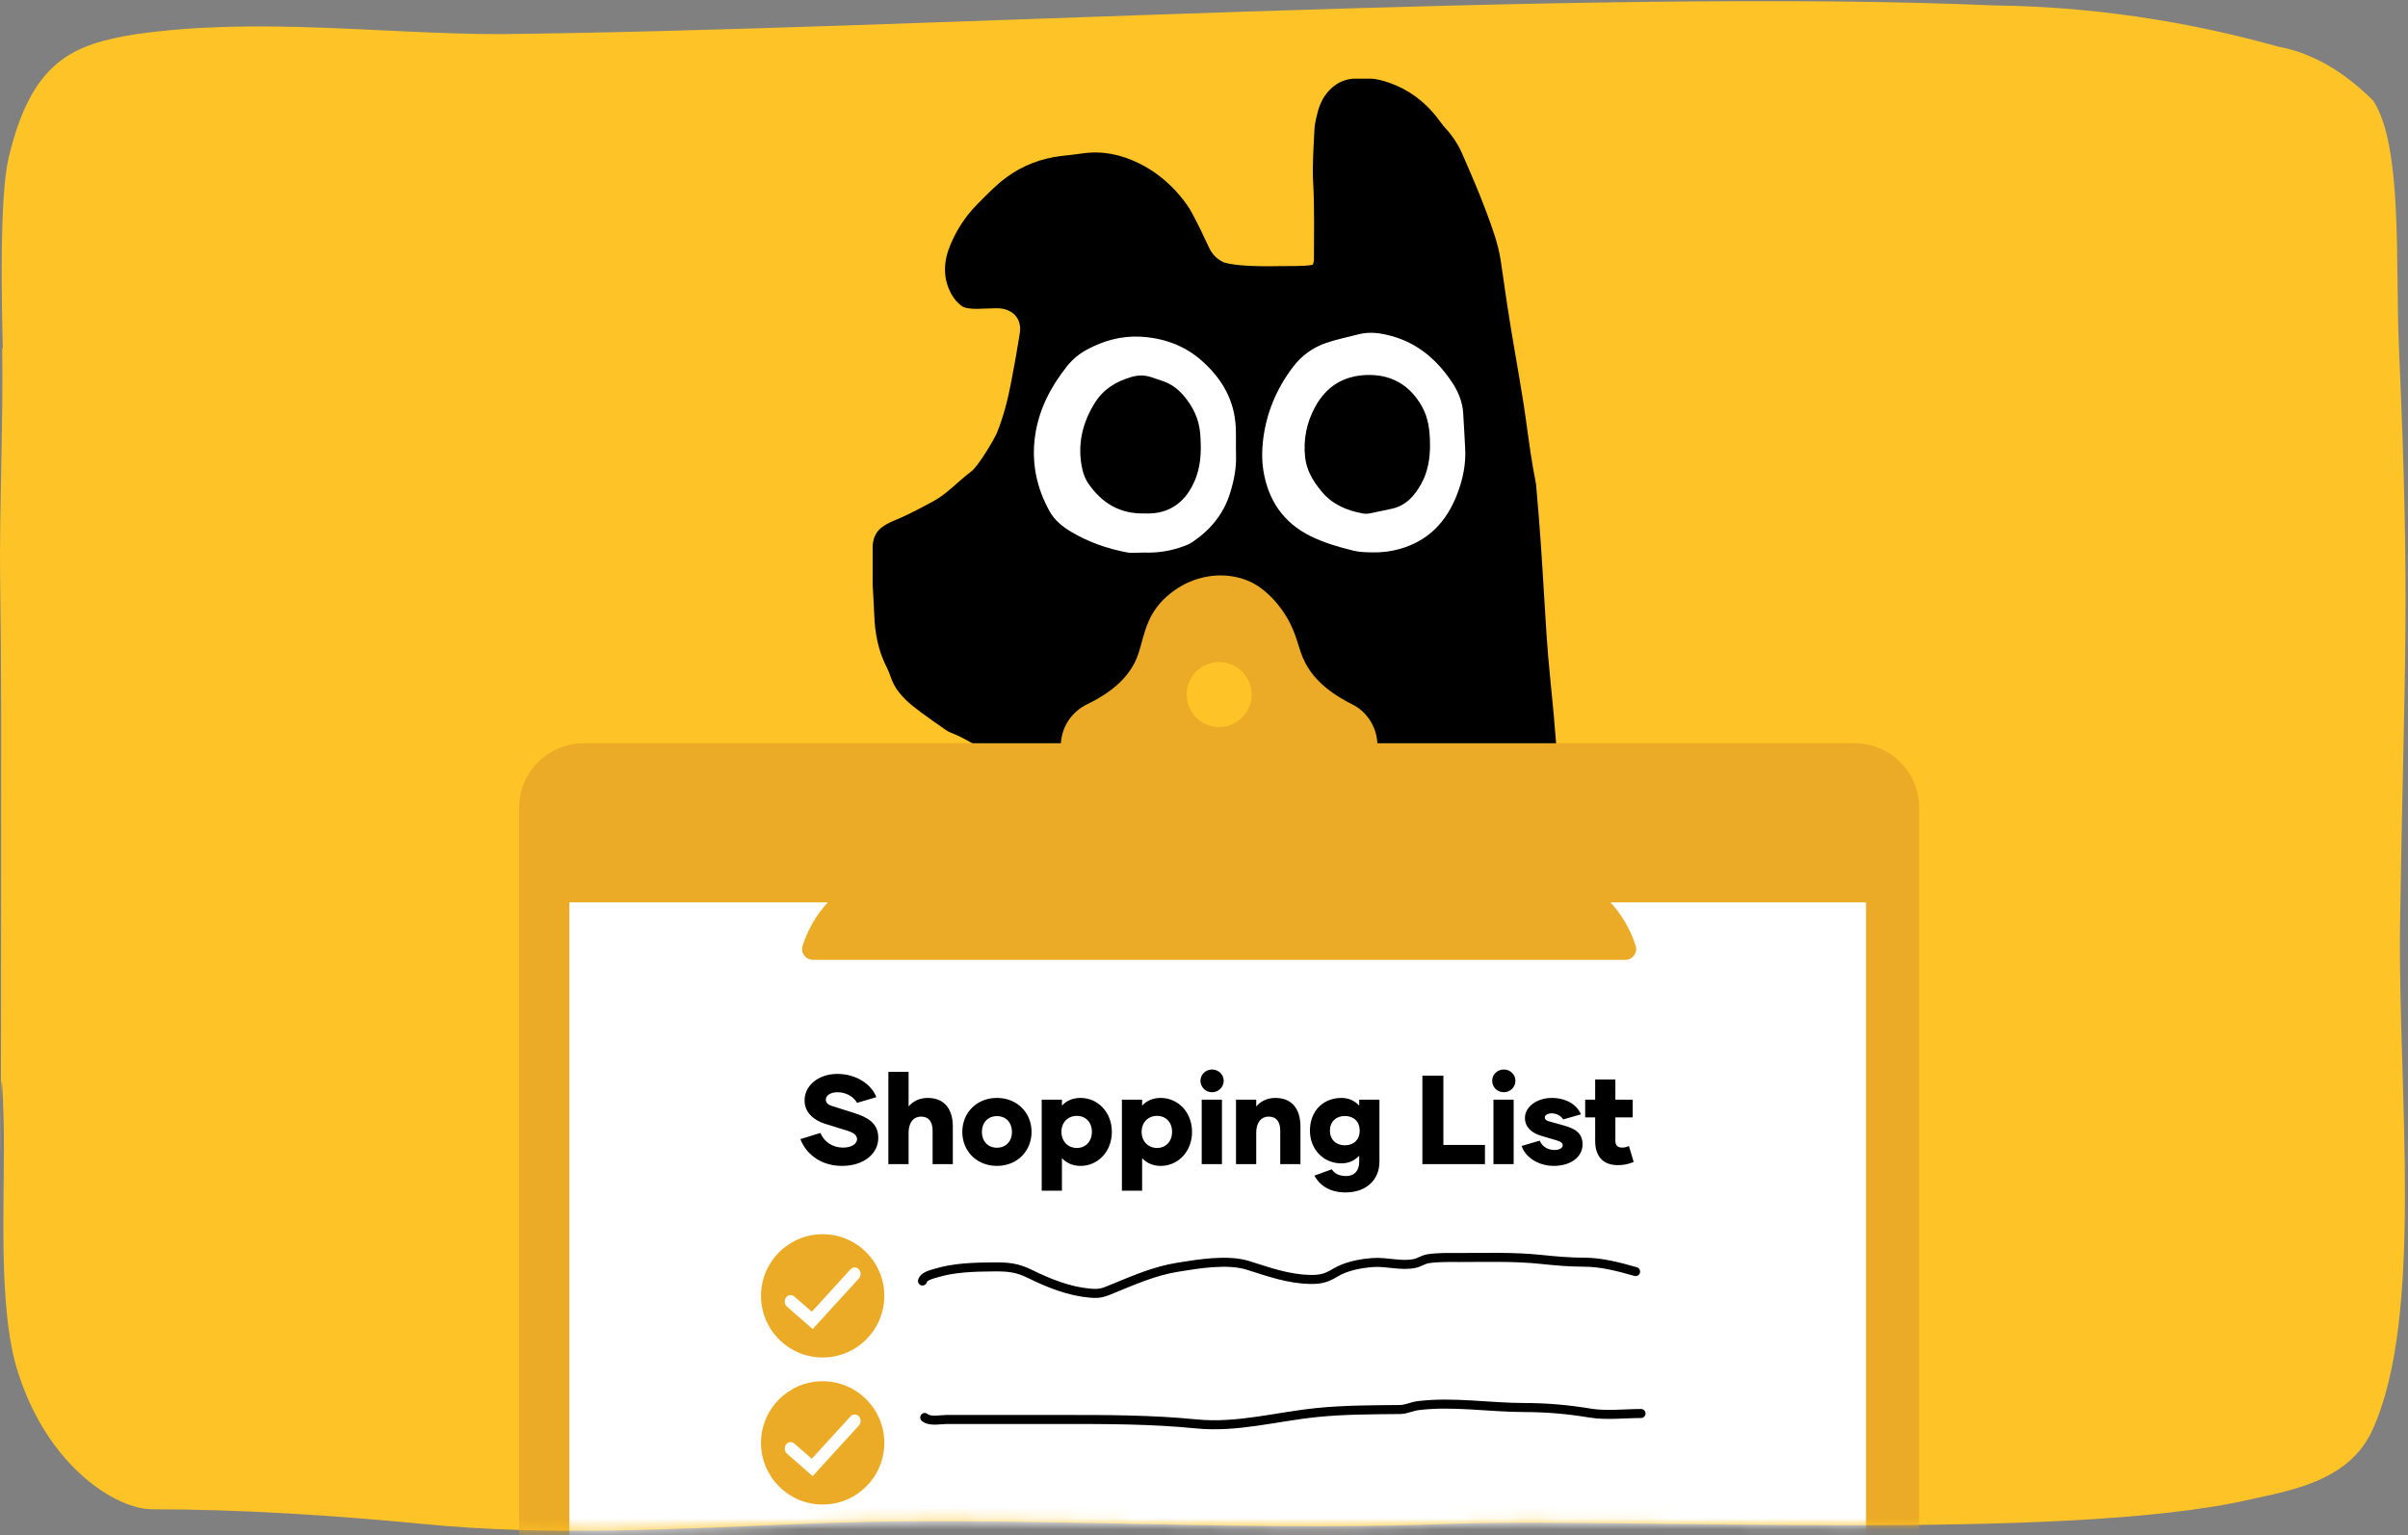 <svg width="218" height="139" viewBox="0 0 218 139" fill="none" xmlns="http://www.w3.org/2000/svg">
<rect x="0" y="0" width="218" height="139" fill="#808080" stroke="none"/>
<path d="M0.197 31.635C0.309 37.435 -0.065 46.671 0.01 52.167C0.141 61.326 0.103 67.432 0.103 76.439C0.103 131.202 -0.102 85.528 0.328 101.557C0.496 108.312 -0.308 118.501 1.692 124.455C4.421 132.851 10.533 136.668 13.784 136.668C21.616 136.668 30.082 137.202 38.362 138.003C49.576 139.11 60.958 138.461 72.341 138.003C91.031 137.164 111.309 138.728 130.653 138.003C147.475 137.393 186.873 139.644 203.657 135.79C207.189 134.988 212.628 134.187 214.759 129.531C219.506 119.227 217.076 98.544 217.282 83.736C217.637 59.998 218.235 55.296 217.188 31.635C216.833 24.002 217.562 13.278 214.852 9.118C212.169 6.435 209.268 4.779 206.292 4.233C197.781 1.85 189.203 0.601 180.612 0.493C143.437 -1.11 82.508 2.706 45.24 3.088C34.643 3.088 23.41 1.523 12.364 3.088C6.589 4.004 2.87 5.492 0.776 14.308C-0.065 17.857 0.159 27.627 0.253 31.482" fill="#FEC326"/>
<mask id="mask0_7218_4477" style="mask-type:alpha" maskUnits="userSpaceOnUse" x="0" y="0" width="218" height="139">
<path d="M0.197 31.635C0.309 37.435 -0.065 46.671 0.01 52.167C0.141 61.326 0.103 67.432 0.103 76.439C0.103 131.202 -0.102 85.528 0.328 101.557C0.496 108.312 -0.308 118.501 1.692 124.455C4.421 132.851 10.533 136.668 13.784 136.668C21.616 136.668 30.082 137.202 38.362 138.003C49.576 139.11 60.958 138.461 72.341 138.003C91.031 137.164 111.309 138.728 130.653 138.003C147.475 137.393 186.873 139.644 203.657 135.79C207.189 134.988 212.628 134.187 214.759 129.531C219.506 119.227 217.076 98.544 217.282 83.736C217.637 59.998 218.235 55.296 217.188 31.635C216.833 24.002 217.562 13.278 214.852 9.118C212.169 6.435 209.268 4.779 206.292 4.233C197.781 1.85 189.203 0.601 180.612 0.493C143.437 -1.11 82.508 2.706 45.24 3.088C34.643 3.088 23.41 1.523 12.364 3.088C6.589 4.004 2.87 5.492 0.776 14.308C-0.065 17.857 0.159 27.627 0.253 31.482" fill="#FEC326"/>
</mask>
<g mask="url(#mask0_7218_4477)">
<g clip-path="url(#clip0_7218_4477)">
<mask id="mask1_7218_4477" style="mask-type:luminance" maskUnits="userSpaceOnUse" x="60" y="-2" width="102" height="78">
<path d="M161.252 -1.857H60.541V75.181H161.252V-1.857Z" fill="white"/>
</mask>
<g mask="url(#mask1_7218_4477)">
<path d="M94.645 81.8C94.568 82.604 94.865 83.407 94.926 84.214C95.074 86.157 95.205 88.102 95.34 90.046C98.443 90.061 104.721 90.099 107.824 90.145C114.821 90.252 121.818 90.397 128.817 90.394C132.315 90.392 137.563 90.322 141.061 90.24C142.208 90.213 141.246 82.468 141.246 76.177C141.246 75.266 141.375 71.396 140.32 61.19C139.835 56.498 139.765 51.569 139.059 43.831C138.968 43.352 138.878 42.873 138.792 42.392C138.449 40.465 138.241 38.536 137.938 36.602C137.462 33.562 136.883 30.518 136.428 27.475C136.234 26.175 136.058 24.872 135.859 23.572C135.624 22.04 135.08 20.59 134.545 19.15C133.883 17.367 133.118 15.622 132.356 13.878C131.997 13.056 131.498 12.308 130.885 11.639C130.565 11.29 130.304 10.887 130.004 10.517C128.889 9.141 127.526 8.123 125.842 7.519C124.596 7.073 123.354 6.912 122.052 7.19C121.246 7.362 120.629 7.817 120.124 8.43C119.595 9.071 119.348 9.851 119.168 10.648C119.087 11.002 119.016 11.365 119 11.726C118.924 13.345 118.792 14.955 118.885 16.589C119.017 18.908 118.945 21.239 118.954 23.565C118.954 23.671 118.901 23.776 118.848 23.974C118.112 24.135 116.704 24.079 115.927 24.096C113.401 24.148 111.823 24.043 110.848 23.779C110.196 23.501 109.748 23.052 109.449 22.405C108.957 21.338 108.449 20.276 107.888 19.243C107.584 18.683 107.193 18.16 106.779 17.673C105.753 16.468 104.543 15.49 103.111 14.787C101.484 13.988 99.794 13.626 97.984 13.894C97.348 13.988 96.706 14.048 96.067 14.125C94.248 14.345 92.57 14.988 91.11 16.063C90.126 16.789 89.265 17.694 88.403 18.572C87.393 19.599 86.616 20.812 86.056 22.131C85.418 23.631 85.318 25.177 86.147 26.657C86.388 27.089 86.668 27.411 87.089 27.727C87.721 28.118 89.1 27.913 90.105 27.915C90.273 27.915 90.443 27.912 90.609 27.933C91.814 28.082 92.513 28.961 92.326 30.166C92.102 31.6 91.843 33.029 91.571 34.455C91.255 36.114 90.873 37.682 90.233 39.237C90.02 39.755 88.585 42.197 87.923 42.697C86.671 43.64 85.736 44.724 84.472 45.403C82.717 46.345 81.927 46.733 81.104 47.072C79.857 47.585 79.136 48.062 79.009 49.35C78.817 51.31 79.081 53.722 79.148 55.679C79.205 57.337 79.515 58.959 80.294 60.461C80.547 60.95 80.67 61.508 80.931 61.991C81.49 63.024 82.38 63.761 83.305 64.449C84.068 65.016 84.85 65.558 85.63 66.103C85.789 66.214 85.967 66.306 86.149 66.374C88.273 67.162 92.847 70.445 93.236 70.759C94.758 71.985 94.643 74.327 94.606 76.277C94.566 78.43 94.828 79.878 94.643 81.8L94.645 81.8Z" fill="black"/>
<path d="M103.581 50.037C103.064 50.021 102.531 50.117 102.031 50.022C100.256 49.686 98.561 49.096 96.999 48.173C96.205 47.704 95.486 47.13 95.027 46.308C93.831 44.163 93.362 41.861 93.713 39.432C94.054 37.084 95.112 35.039 96.574 33.192C97.073 32.562 97.68 32.048 98.381 31.669C99.882 30.857 101.503 30.402 103.202 30.486C105.288 30.59 107.213 31.256 108.802 32.667C110.603 34.265 111.76 36.219 111.875 38.684C111.914 39.535 111.876 40.39 111.901 41.243C111.936 42.417 111.706 43.542 111.36 44.656C110.763 46.577 109.55 48.015 107.904 49.116C107.679 49.267 107.417 49.367 107.161 49.462C106.008 49.895 104.818 50.076 103.581 50.036L103.581 50.037Z" fill="white"/>
<path d="M124.269 50.019C123.693 50.007 123.101 50.005 122.548 49.87C121.221 49.545 119.91 49.167 118.669 48.558C116.166 47.33 114.808 45.28 114.372 42.595C114.237 41.763 114.238 40.886 114.327 40.044C114.592 37.507 115.531 35.221 117.085 33.192C117.867 32.17 118.881 31.449 120.086 31.043C121.033 30.724 122.02 30.524 122.989 30.272C123.995 30.01 124.988 30.158 125.961 30.422C128.343 31.067 130.085 32.578 131.433 34.583C131.999 35.425 132.392 36.351 132.463 37.38C132.535 38.442 132.58 39.506 132.643 40.568C132.728 42.022 132.438 43.402 131.915 44.758C130.957 47.241 129.328 48.973 126.71 49.711C125.903 49.938 125.096 50.036 124.27 50.019H124.269Z" fill="white"/>
<path d="M103.577 46.494C103.76 46.49 103.943 46.499 104.126 46.493C106.337 46.419 107.661 44.986 108.316 43.126C108.748 41.899 108.754 40.619 108.662 39.334C108.565 37.974 108.02 36.821 107.134 35.799C106.621 35.208 106.025 34.764 105.285 34.513C104.939 34.395 104.592 34.282 104.248 34.162C103.654 33.955 103.064 33.955 102.457 34.127C101.061 34.523 99.892 35.233 99.11 36.491C97.952 38.355 97.506 40.36 97.992 42.522C98.09 42.958 98.271 43.405 98.522 43.772C99.734 45.538 101.357 46.537 103.577 46.493V46.494Z" fill="black"/>
<path d="M129.461 40.295C129.456 39.047 129.334 37.88 128.732 36.808C127.625 34.841 125.926 33.876 123.689 33.958C121.61 34.033 120.05 35.015 119.049 36.866C118.286 38.278 117.988 39.776 118.15 41.366C118.275 42.599 118.896 43.608 119.669 44.531C120.637 45.688 121.942 46.234 123.388 46.497C123.565 46.529 123.758 46.533 123.934 46.499C124.621 46.367 125.304 46.215 125.988 46.07C127.261 45.802 128.04 44.919 128.638 43.862C129.268 42.751 129.467 41.528 129.461 40.295H129.461Z" fill="black"/>
</g>
</g>
<path d="M167.89 67.303H52.852C49.62 67.303 47 69.914 47 73.135V198.271C47 201.492 49.62 204.103 52.852 204.103H167.89C171.122 204.103 173.742 201.492 173.742 198.271V73.135C173.742 69.914 171.122 67.303 167.89 67.303Z" fill="#EBAB26"/>
<path d="M168.934 81.711H51.546V197.24H168.934V81.711Z" fill="white"/>
<path d="M145.501 81.399C143.907 79.8 142.164 79.121 140.747 78.64C136.519 77.207 131.866 76.382 128.358 75.909C126.264 75.628 124.7 73.851 124.7 71.749V67.509C124.7 65.929 123.815 64.469 122.393 63.764C119.709 62.435 118.523 60.894 117.964 59.592C117.424 58.331 117.33 56.966 115.983 55.125C114.715 53.394 113.483 52.805 113.078 52.629C112.021 52.171 111.05 52.099 110.436 52.104C110.135 52.106 108.925 52.127 107.531 52.761C107.292 52.868 106.242 53.361 105.286 54.337C103.549 56.111 103.555 58.021 102.908 59.592C102.376 60.887 101.201 62.436 98.431 63.765C96.978 64.463 96.041 65.912 96.041 67.517V71.749C96.041 73.852 94.477 75.628 92.382 75.909C88.874 76.381 84.22 77.207 79.994 78.64C78.577 79.121 76.834 79.8 75.239 81.399C74.262 82.38 73.607 83.424 73.169 84.356C72.953 84.813 72.79 85.246 72.664 85.63C72.458 86.266 72.93 86.917 73.6 86.917H147.14C147.811 86.917 148.282 86.265 148.076 85.629C147.952 85.246 147.79 84.817 147.575 84.362C147.135 83.427 146.481 82.382 145.501 81.399Z" fill="#EBAB26"/>
<circle cx="110.371" cy="62.893" r="2.942" fill="#FEC326"/>
<path d="M80.058 117.342C80.058 120.424 77.558 122.924 74.477 122.924C71.394 122.924 68.894 120.424 68.894 117.342C68.894 114.26 71.394 111.76 74.477 111.76C77.558 111.76 80.058 114.26 80.058 117.342Z" fill="#EBAB26"/>
<path d="M73.572 120.35L71.245 118.317C71.012 118.114 70.974 117.748 71.16 117.493C71.346 117.239 71.681 117.197 71.913 117.401L73.492 118.78L76.999 114.938C77.207 114.711 77.549 114.711 77.757 114.938C77.964 115.165 77.964 115.54 77.757 115.766L73.572 120.35Z" fill="white"/>
<path d="M80.058 130.656C80.058 133.738 77.558 136.238 74.477 136.238C71.394 136.238 68.894 133.738 68.894 130.656C68.894 127.574 71.394 125.074 74.477 125.074C77.558 125.074 80.058 127.574 80.058 130.656Z" fill="#EBAB26"/>
<path d="M73.572 133.664L71.245 131.632C71.012 131.428 70.974 131.062 71.16 130.808C71.346 130.553 71.681 130.511 71.913 130.715L73.492 132.095L76.999 128.252C77.207 128.025 77.549 128.025 77.757 128.252C77.964 128.479 77.964 128.854 77.757 129.081L73.572 133.664Z" fill="white"/>
<path d="M80.058 143.963C80.058 147.045 77.558 149.545 74.477 149.545C71.394 149.545 68.894 147.045 68.894 143.963C68.894 140.881 71.394 138.381 74.477 138.381C77.558 138.381 80.058 140.881 80.058 143.963Z" fill="#EBAB26"/>
<path d="M76.228 105.574C74.203 105.574 72.922 104.384 72.464 103.149L74.272 102.588C74.581 103.332 75.29 103.915 76.343 103.915C77.109 103.915 77.59 103.561 77.59 103.16C77.59 102.828 77.338 102.588 76.732 102.394L74.672 101.753C73.62 101.421 72.83 100.689 72.842 99.636C72.83 98.321 74.077 97.245 75.805 97.245C77.567 97.245 78.917 98.229 79.34 99.35L77.59 99.865C77.281 99.305 76.594 98.904 75.828 98.904C75.176 98.904 74.764 99.202 74.764 99.568C74.764 99.842 74.958 100.037 75.302 100.14L77.315 100.78C78.516 101.158 79.512 101.684 79.512 103.034C79.512 104.464 78.207 105.574 76.228 105.574ZM83.984 99.419C85.54 99.419 86.261 100.472 86.261 102.016V105.414H84.43V102.382C84.43 101.616 84.11 101.112 83.389 101.112C82.68 101.112 82.257 101.673 82.257 102.565V105.414H80.426V97.062H82.257V100.186C82.645 99.739 83.229 99.419 83.984 99.419ZM90.254 105.574C88.434 105.574 87.119 104.247 87.119 102.497C87.119 100.746 88.434 99.419 90.254 99.419C92.073 99.419 93.388 100.746 93.388 102.497C93.388 104.247 92.073 105.574 90.254 105.574ZM90.254 103.927C91.089 103.927 91.615 103.32 91.615 102.497C91.615 101.673 91.089 101.067 90.254 101.067C89.418 101.067 88.892 101.673 88.892 102.497C88.892 103.32 89.418 103.927 90.254 103.927ZM97.821 99.419C99.4 99.419 100.658 100.723 100.658 102.497C100.658 104.27 99.4 105.574 97.821 105.574C97.1 105.574 96.539 105.3 96.139 104.876V107.817H94.308V99.579H96.139V100.117C96.539 99.682 97.1 99.419 97.821 99.419ZM97.489 103.95C98.278 103.95 98.85 103.366 98.85 102.485C98.85 101.616 98.278 101.044 97.489 101.044C96.699 101.044 96.093 101.616 96.093 102.485C96.093 103.366 96.699 103.95 97.489 103.95ZM105.08 99.419C106.659 99.419 107.918 100.723 107.918 102.497C107.918 104.27 106.659 105.574 105.08 105.574C104.359 105.574 103.799 105.3 103.398 104.876V107.817H101.568V99.579H103.398V100.117C103.799 99.682 104.359 99.419 105.08 99.419ZM104.748 103.95C105.538 103.95 106.11 103.366 106.11 102.485C106.11 101.616 105.538 101.044 104.748 101.044C103.959 101.044 103.353 101.616 103.353 102.485C103.353 103.366 103.959 103.95 104.748 103.95ZM109.731 98.904C109.148 98.904 108.679 98.447 108.679 97.863C108.679 97.302 109.148 96.845 109.731 96.845C110.315 96.845 110.784 97.302 110.784 97.863C110.784 98.447 110.315 98.904 109.731 98.904ZM108.793 105.414V99.579H110.624V105.414H108.793ZM115.455 99.419C117.011 99.419 117.732 100.472 117.732 102.016V105.414H115.902V102.382C115.902 101.616 115.581 101.112 114.861 101.112C114.151 101.112 113.728 101.673 113.728 102.565V105.414H111.897V99.579H113.728V100.186C114.117 99.739 114.7 99.419 115.455 99.419ZM123.052 99.579H124.883V105.197C124.883 106.833 123.693 107.977 121.817 107.977C120.364 107.977 119.471 107.325 118.991 106.455L120.57 105.883C120.821 106.272 121.233 106.49 121.862 106.49C122.675 106.49 123.052 105.94 123.052 105.208V104.648C122.629 105.105 122.08 105.345 121.439 105.345C119.78 105.345 118.59 104.041 118.59 102.382C118.59 100.609 119.78 99.419 121.439 99.419C122.08 99.419 122.629 99.659 123.052 100.117V99.579ZM121.759 103.709C122.56 103.709 123.098 103.183 123.098 102.382C123.098 101.581 122.56 101.055 121.759 101.055C120.947 101.055 120.398 101.581 120.398 102.382C120.398 103.183 120.947 103.709 121.759 103.709ZM130.671 103.675H134.435V105.414H128.771V97.405H130.671V103.675ZM136.142 98.904C135.558 98.904 135.089 98.447 135.089 97.863C135.089 97.302 135.558 96.845 136.142 96.845C136.725 96.845 137.194 97.302 137.194 97.863C137.194 98.447 136.725 98.904 136.142 98.904ZM135.203 105.414V99.579H137.034V105.414H135.203ZM140.676 105.574C139.177 105.574 138.044 104.705 137.758 103.767L139.394 103.286C139.589 103.767 140.058 104.133 140.744 104.133C141.202 104.133 141.477 103.927 141.477 103.709C141.477 103.503 141.282 103.366 140.927 103.263L139.532 102.851C138.651 102.588 138.056 102.062 138.056 101.227C138.056 100.197 139.177 99.419 140.481 99.419C141.74 99.419 142.747 99.991 143.124 100.906L141.522 101.364C141.305 101.055 140.962 100.815 140.47 100.815C140.15 100.815 139.852 100.964 139.852 101.181C139.852 101.33 139.944 101.444 140.184 101.524L141.534 101.902C142.461 102.165 143.273 102.508 143.273 103.629C143.273 104.75 142.209 105.574 140.676 105.574ZM147.468 103.767L147.902 105.22C147.41 105.414 146.987 105.506 146.472 105.506C145.054 105.506 144.413 104.636 144.413 103.309V101.181H143.509V99.579H144.413V97.749H146.243V99.579H147.811V101.181H146.243V103.309C146.243 103.698 146.438 103.915 146.85 103.915C147.09 103.915 147.273 103.87 147.468 103.767Z" fill="black"/>
<path d="M83.516 115.997C83.614 115.554 84.362 115.396 84.714 115.287C86.353 114.78 88.215 114.733 89.916 114.72C91.234 114.709 92.054 114.772 93.227 115.35C94.954 116.201 96.784 116.936 98.713 117.1C99.632 117.178 99.927 117.027 100.715 116.706C102.667 115.909 104.507 115.09 106.611 114.751C108.462 114.453 111.119 114.003 112.964 114.578C114.862 115.169 116.591 115.817 118.639 115.855C119.569 115.872 120.09 115.722 120.862 115.256C121.86 114.652 123.112 114.416 124.268 114.325C125.51 114.228 126.87 114.677 128.098 114.404C128.522 114.31 128.86 114.044 129.296 113.979C130.236 113.839 131.188 113.868 132.134 113.868C134.595 113.868 137.061 113.785 139.512 114.042C140.814 114.178 142.113 114.294 143.422 114.294C144.994 114.294 146.564 114.714 148.072 115.145" stroke="black" stroke-width="0.817" stroke-linecap="round"/>
<path d="M83.716 128.355C84.17 128.758 85.186 128.535 85.717 128.535C89.167 128.535 92.616 128.535 96.065 128.535C100.186 128.535 104.204 128.531 108.294 128.936C112.016 129.304 115.551 128.274 119.243 127.905C121.736 127.655 124.207 127.659 126.708 127.635C127.343 127.629 127.777 127.36 128.379 127.284C131.533 126.89 134.859 127.455 138.017 127.455C140.015 127.455 141.965 127.626 143.941 127.955C145.412 128.2 147.078 127.995 148.565 127.995" stroke="black" stroke-width="0.817" stroke-linecap="round"/>
</g>
<defs>
<clipPath id="clip0_7218_4477">
<rect width="62.571" height="68" fill="white" transform="translate(79 7.102)"/>
</clipPath>
</defs>
</svg>
